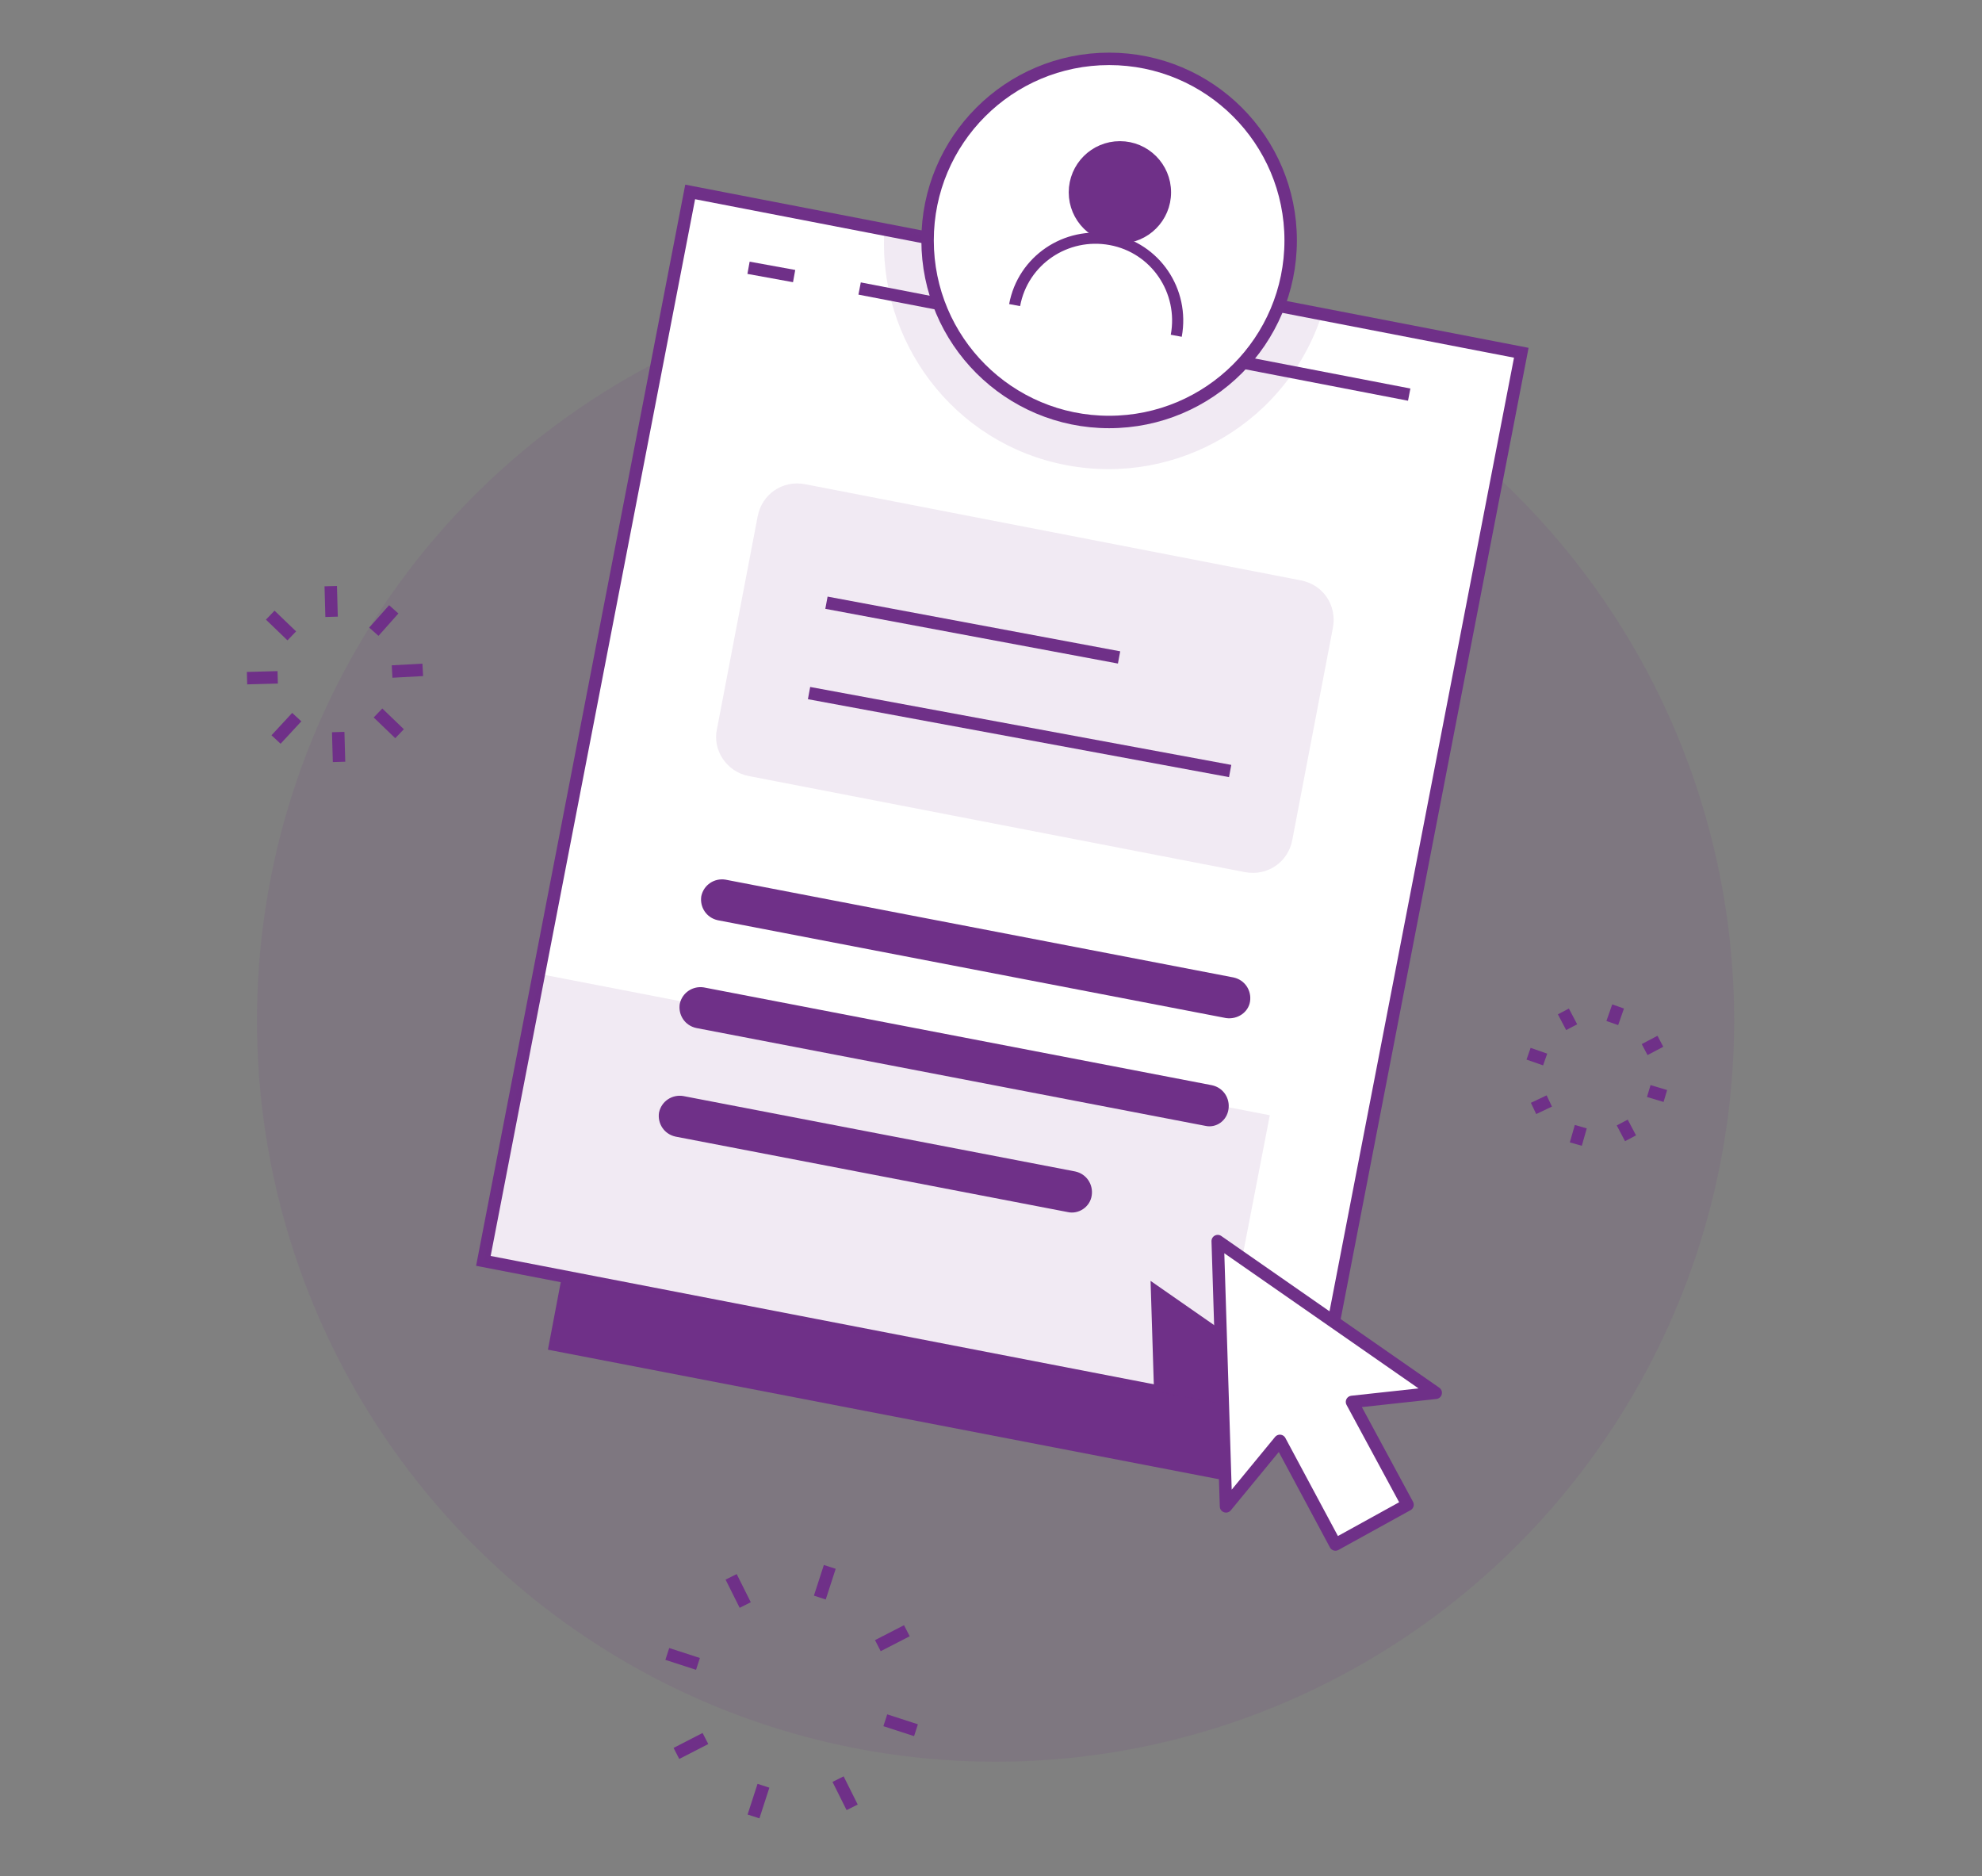 <?xml version="1.0" encoding="utf-8"?>
<!-- Generator: Adobe Illustrator 22.1.0, SVG Export Plug-In . SVG Version: 6.00 Build 0)  -->
<svg version="1.1" xmlns="http://www.w3.org/2000/svg" xmlns:xlink="http://www.w3.org/1999/xlink" x="0px" y="0px"
	 viewBox="0 0 239.1 226.3" style="enable-background:new 0 0 239.1 226.3;" xml:space="preserve">
<rect x="0" y="0" width="239.1" height="226.3" fill="#808080" stroke="none"/>
<style type="text/css">
	.st0{opacity:0.1;fill:#6F3088;}
	.st1{fill:none;stroke:#6F3088;stroke-width:1.5;stroke-miterlimit:10;}
	.st2{fill:#6F3088;}
	.st3{fill:#FFFFFF;stroke:#6F3088;stroke-width:1.5;stroke-miterlimit:10;}
	.st4{clip-path:url(#SVGID_4_);fill:#6F3088;}
	.st5{fill:#FFFFFF;stroke:#6F3088;stroke-width:1.346;stroke-miterlimit:10;}
	.st6{fill:#FFFFFF;stroke:#6F3088;stroke-width:1.5;stroke-linejoin:round;stroke-miterlimit:10;}
</style>
<g id="Fond">
	<ellipse class="st0" cx="120.1" cy="123.1" rx="89.1" ry="89.4"/>
</g>
<g id="Lum01">
	<g>
		<line class="st1" x1="32.6" y1="74.2" x2="35.2" y2="76.7"/>
		<line class="st1" x1="29.8" y1="81.8" x2="33.5" y2="81.7"/>
		<line class="st1" x1="33.3" y1="89.2" x2="35.8" y2="86.5"/>
		<line class="st1" x1="40.9" y1="91.9" x2="40.8" y2="88.3"/>
		<line class="st1" x1="48.2" y1="88.5" x2="45.6" y2="86"/>
		<line class="st1" x1="51" y1="80.8" x2="47.3" y2="81"/>
		<line class="st1" x1="47.5" y1="73.5" x2="45.1" y2="76.2"/>
		<line class="st1" x1="39.9" y1="70.7" x2="40" y2="74.4"/>
	</g>
</g>
<g id="Lum02">
	<g>
		<line class="st1" x1="188.6" y1="122" x2="189.6" y2="123.9"/>
		<line class="st1" x1="184.4" y1="127.1" x2="186.4" y2="127.8"/>
		<line class="st1" x1="185" y1="133.7" x2="186.9" y2="132.8"/>
		<line class="st1" x1="190.1" y1="138" x2="190.7" y2="135.9"/>
		<line class="st1" x1="196.7" y1="137.3" x2="195.7" y2="135.4"/>
		<line class="st1" x1="200.9" y1="132.2" x2="198.9" y2="131.6"/>
		<line class="st1" x1="200.3" y1="125.6" x2="198.4" y2="126.6"/>
		<line class="st1" x1="195.2" y1="121.4" x2="194.5" y2="123.4"/>
	</g>
</g>
<g id="Lum03">
	<g>
		<line class="st1" x1="88.2" y1="190.2" x2="89.9" y2="193.6"/>
		<line class="st1" x1="80.5" y1="199.5" x2="84.2" y2="200.7"/>
		<line class="st1" x1="81.6" y1="211.5" x2="85.1" y2="209.7"/>
		<line class="st1" x1="90.9" y1="219.1" x2="92.1" y2="215.4"/>
		<line class="st1" x1="102.8" y1="218" x2="101.1" y2="214.6"/>
		<line class="st1" x1="110.5" y1="208.7" x2="106.8" y2="207.5"/>
		<line class="st1" x1="109.4" y1="196.7" x2="105.9" y2="198.5"/>
		<line class="st1" x1="100.1" y1="189" x2="98.9" y2="192.7"/>
	</g>
</g>
<g id="Feuille">
	<polygon class="st2" points="66.1,162.8 149.5,178.9 152.6,163.2 69.1,147 	"/>
	
		<rect x="69.9" y="31.6" transform="matrix(0.982 0.19 -0.19 0.982 20.622 -21.161)" class="st3" width="102.1" height="131.3"/>
	<path class="st3" d="M170,47.6"/>
	<line class="st3" x1="95.8" y1="33.3" x2="90.3" y2="32.3"/>
	<line class="st3" x1="170" y1="47.6" x2="103.7" y2="34.8"/>
	
		<rect x="61" y="125.6" transform="matrix(0.982 0.19 -0.19 0.982 29.06 -17.449)" class="st0" width="89.7" height="35.3"/>
	<path class="st0" d="M128.6,56.1c13.6,2.6,26.8-5.4,30.9-18.3l-52.8-10.2C105.8,41.1,115,53.5,128.6,56.1z"/>
	<g>
		<defs>
			
				<rect id="SVGID_1_" x="69.9" y="31.6" transform="matrix(0.982 0.19 -0.19 0.982 20.622 -21.161)" width="102.1" height="131.3"/>
		</defs>
		<clipPath id="SVGID_2_">
			<use xlink:href="#SVGID_1_"  style="overflow:visible;"/>
		</clipPath>
	</g>
	<path class="st2" d="M147.9,122.8l-61.3-11.8c-1.4-0.3-2.2-1.6-2-2.9l0,0c0.3-1.4,1.6-2.2,2.9-2l61.3,11.8c1.4,0.3,2.2,1.6,2,2.9v0
		C150.6,122.1,149.3,123,147.9,122.8z"/>
	<path class="st2" d="M145.4,135.8L84,124c-1.4-0.3-2.2-1.6-2-2.9l0,0c0.3-1.4,1.6-2.2,2.9-2l61.3,11.8c1.4,0.3,2.2,1.6,2,2.9v0
		C148,135.2,146.7,136.1,145.4,135.8z"/>
	<path class="st2" d="M128.8,146.2l-47.3-9.1c-1.4-0.3-2.2-1.6-2-2.9v0c0.3-1.4,1.6-2.2,2.9-2l47.3,9.1c1.4,0.3,2.2,1.6,2,2.9l0,0
		C131.5,145.6,130.1,146.5,128.8,146.2z"/>
	<path class="st0" d="M90.3,93.6l59.9,11.6c2.7,0.5,5.2-1.2,5.7-3.9l4.9-25.6c0.5-2.7-1.2-5.2-3.9-5.7L97.1,58.4
		c-2.7-0.5-5.2,1.2-5.7,3.9l-4.9,25.6C85.9,90.5,87.7,93.1,90.3,93.6z"/>
	<g>
		<defs>
			
				<rect id="SVGID_3_" x="69.9" y="31.6" transform="matrix(0.982 0.19 -0.19 0.982 20.622 -21.161)" width="102.1" height="131.3"/>
		</defs>
		<clipPath id="SVGID_4_">
			<use xlink:href="#SVGID_3_"  style="overflow:visible;"/>
		</clipPath>
		<polygon class="st4" points="165.1,172.8 138.8,154.5 139.8,186.5 146.2,178.7 152.9,191.1 161.7,186.3 155,173.9 		"/>
	</g>
	<line class="st3" x1="97.6" y1="83.6" x2="148.4" y2="93"/>
	<line class="st3" x1="99.7" y1="72.7" x2="135" y2="79.3"/>
</g>
<g id="Profile">
	<g>
		<circle class="st3" cx="133.8" cy="29" r="20.5"/>
		<circle class="st3" cx="133.8" cy="29" r="20.5"/>
		<circle class="st3" cx="133.8" cy="29" r="21.9"/>
		<circle class="st5" cx="135.1" cy="23.2" r="5.5"/>
		<circle class="st2" cx="135.1" cy="23.2" r="5.5"/>
		<path class="st5" d="M141.9,40.5c1-5.4-2.5-10.6-7.9-11.6c-5.4-1-10.6,2.5-11.6,7.9"/>
	</g>
</g>
<g id="Mouse">
	<polygon class="st6" points="173.2,168 146.9,149.7 147.9,181.7 154.4,173.8 161.1,186.3 169.8,181.5 163.1,169.1 	"/>
</g>
</svg>
